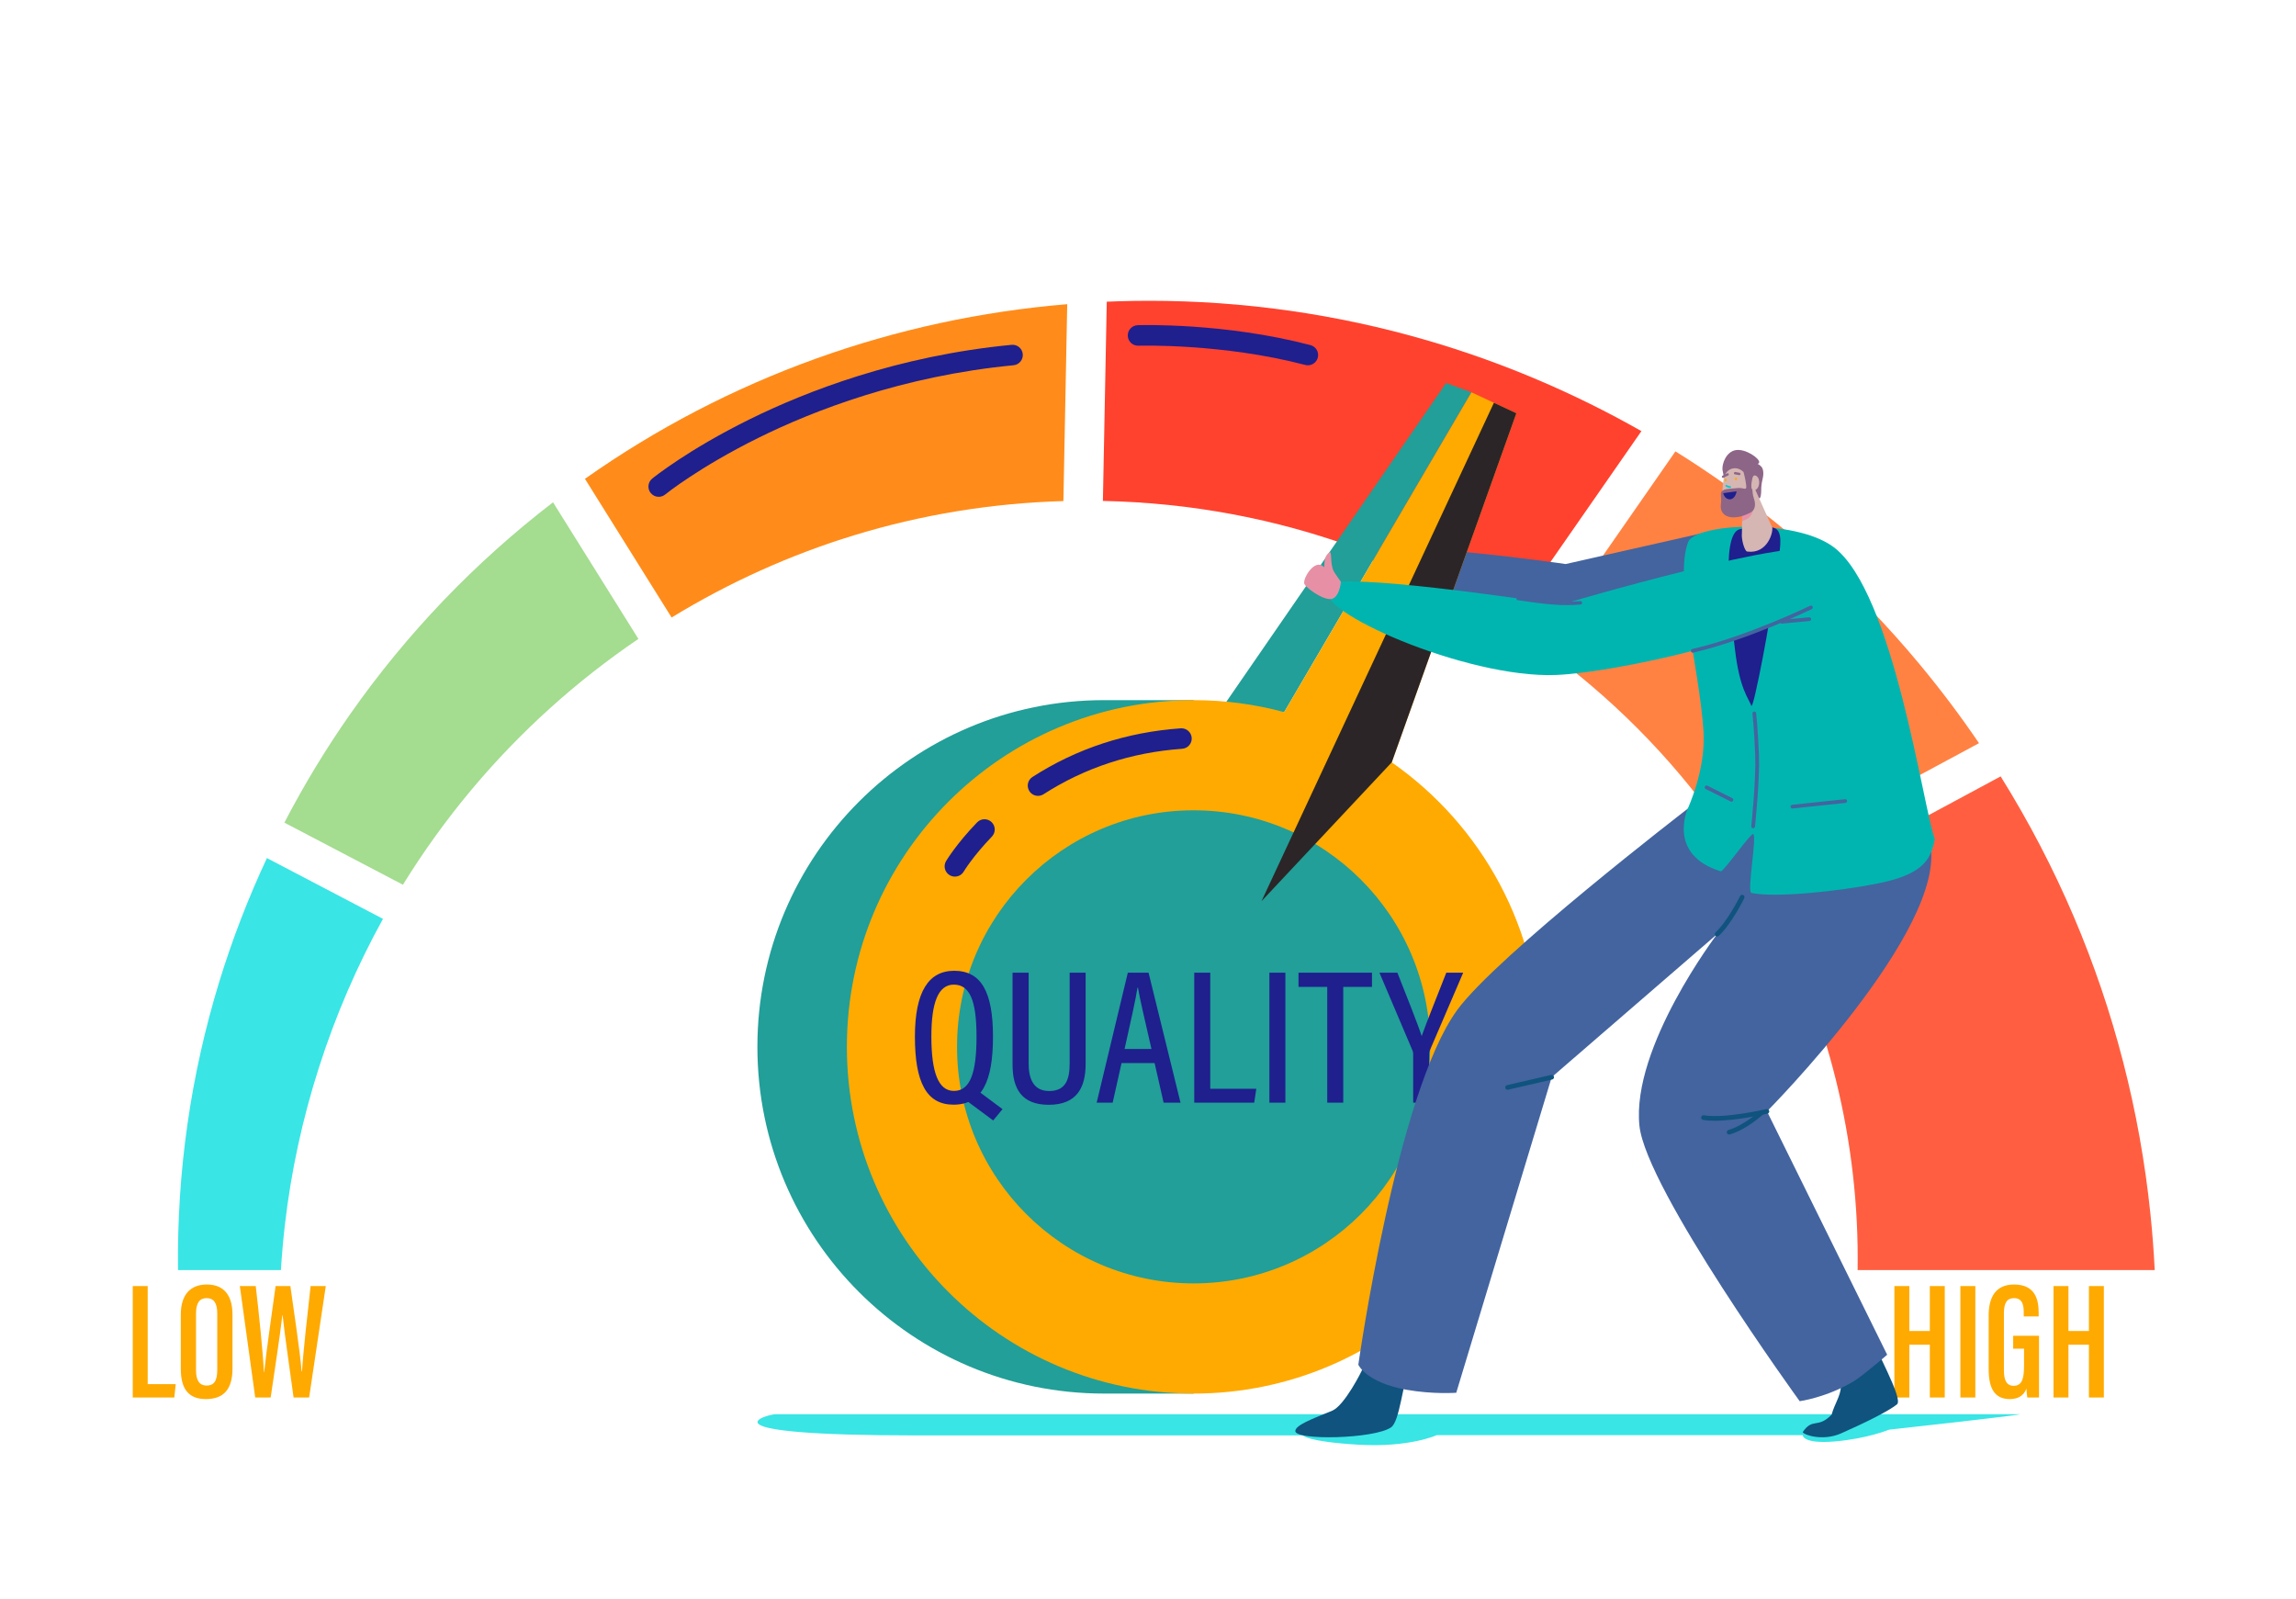 <svg xmlns="http://www.w3.org/2000/svg" width="145" height="101" viewBox="0 0 145 101" fill="none"><path d="M121.229 41.948C117.225 37.133 112.555 32.943 107.35 29.494C106.841 29.157 106.327 28.827 105.809 28.505L97.274 40.781C101.663 43.927 105.453 47.727 108.554 52.091C109.183 52.976 109.781 53.883 110.347 54.809L124.981 46.932C123.811 45.211 122.552 43.539 121.229 41.948Z" fill="#FF8243"></path><path d="M22.135 45.068C20.599 47.257 19.197 49.568 17.96 51.95L25.446 55.872C26.748 53.763 28.203 51.746 29.782 49.863C32.834 46.221 36.374 43.024 40.317 40.347L34.926 31.721C29.998 35.506 25.695 39.997 22.135 45.068Z" fill="#A4DC90"></path><path d="M90.112 21.49C84.423 19.834 78.524 18.995 72.578 18.995C71.93 18.995 71.274 19.005 70.628 19.025C70.386 19.033 70.141 19.042 69.896 19.052L69.652 31.634C75.177 31.748 80.561 32.754 85.673 34.629C89.002 35.851 92.205 37.446 95.212 39.38L103.661 27.226C99.371 24.787 94.819 22.859 90.112 21.49Z" fill="#FF422E"></path><path d="M11.242 80.208H17.74C17.799 79.252 17.883 78.297 17.992 77.345C18.767 70.621 20.902 63.97 24.186 58.027L16.857 54.188C15.668 56.73 14.656 59.358 13.842 62.016C12.039 67.909 11.166 74.023 11.242 80.208Z" fill="#39E5E5"></path><path d="M117.315 80.208H136.078C136.019 79.017 135.928 77.828 135.805 76.642C135.132 70.156 133.506 63.85 130.972 57.9C129.669 54.841 128.115 51.862 126.347 49.029L111.591 56.971C115.47 64.135 117.436 72.117 117.315 80.208Z" fill="#FF5F40"></path><path d="M36.941 30.238L42.414 38.996C46.042 36.78 49.904 35.038 53.911 33.811C58.195 32.499 62.645 31.771 67.157 31.643L67.399 19.209C61.955 19.66 56.62 20.816 51.524 22.649C46.343 24.512 41.443 27.063 36.941 30.238Z" fill="#FF8C1A"></path><path d="M8.384 81.217H9.327V87.408H11.097L11.009 88.254H8.384V81.217ZM14.682 83.026V86.422C14.682 87.723 14.136 88.353 13.004 88.353C11.883 88.353 11.418 87.682 11.418 86.436V83.022C11.418 81.738 12.039 81.118 13.066 81.118C14.121 81.118 14.682 81.774 14.682 83.026ZM12.379 82.95V86.537C12.379 87.208 12.622 87.5 13.048 87.5C13.502 87.5 13.72 87.223 13.72 86.514V82.946C13.72 82.308 13.513 81.978 13.044 81.978C12.604 81.978 12.379 82.283 12.379 82.95ZM16.118 88.254L15.146 81.217H16.151C16.337 82.817 16.61 85.414 16.666 86.65H16.684C16.819 85.311 17.19 82.811 17.405 81.217H18.338C18.56 82.846 18.928 85.176 19.049 86.607H19.073C19.154 85.305 19.432 82.864 19.617 81.217H20.574L19.523 88.254H18.541C18.329 86.648 17.987 84.389 17.848 83.06H17.83C17.674 84.45 17.318 86.69 17.093 88.254H16.118ZM119.638 81.217H120.582V84.053H121.875V81.217H122.818V88.254H121.875V84.921H120.582V88.254H119.638V81.217ZM124.749 81.217V88.254H123.805V81.217H124.749ZM128.771 88.254H128.031C128.006 88.134 127.985 87.846 127.977 87.692C127.79 88.183 127.385 88.353 126.929 88.353C125.92 88.353 125.592 87.617 125.592 86.452V83.057C125.592 81.905 126.047 81.118 127.193 81.118C128.565 81.118 128.749 82.112 128.749 82.926V83.133H127.806V82.888C127.806 82.466 127.75 81.978 127.19 81.978C126.755 81.978 126.554 82.267 126.554 82.929V86.54C126.554 87.158 126.724 87.515 127.168 87.515C127.712 87.515 127.825 87.036 127.825 86.239V85.172H127.139V84.356H128.771L128.771 88.254ZM129.686 81.217H130.629V84.053H131.922V81.217H132.866V88.254H131.922V84.921H130.629V88.254H129.686V81.217Z" fill="#FFAA00"></path><path d="M82.596 23.069C82.542 23.069 82.487 23.062 82.432 23.047C77.194 21.674 71.944 21.829 71.892 21.831C71.534 21.843 71.234 21.563 71.223 21.205C71.211 20.848 71.491 20.548 71.849 20.536C72.07 20.529 77.341 20.373 82.76 21.794C83.107 21.885 83.314 22.239 83.223 22.585C83.146 22.876 82.884 23.069 82.596 23.069Z" fill="#1F1F8E"></path><path d="M48.996 89.307H127.52C128.219 89.307 119.302 90.285 119.302 90.285C119.302 90.285 117.936 90.85 115.885 91.027C113.835 91.204 113.845 90.632 113.845 90.632H90.732C90.732 90.632 89.013 91.424 85.783 91.233C82.553 91.042 82.275 90.648 82.275 90.648H57.979C43.871 90.648 48.411 89.307 48.996 89.307Z" fill="#39E5E5"></path><path d="M84.132 89.087C84.909 88.77 86.018 86.55 86.037 86.479C86.124 86.169 87.178 85.354 87.395 86.003C87.823 87.282 89.305 85.341 89.119 85.871C88.565 87.45 88.4 89.746 87.855 90.134C86.814 90.874 81.743 90.979 81.803 90.363C81.84 89.994 82.788 89.636 84.132 89.087Z" fill="#0F537E"></path><path d="M107.717 33.621L98.878 35.62C98.878 35.62 87.242 33.915 86.603 35.029C85.965 36.142 94.851 38.895 98.704 39.229C102.557 39.562 106.878 37.422 107.917 36.306C108.956 35.19 108.419 33.496 107.717 33.621Z" fill="#43649F"></path><path d="M92.928 24.775L91.326 24.189L76.931 45.065L81.1 44.971L92.928 24.775Z" fill="#219F98"></path><path d="M91.624 66.11C91.624 55.971 84.732 47.443 75.379 44.952V44.214H69.728C57.635 44.214 47.832 54.017 47.832 66.11C47.832 78.202 57.635 88.005 69.728 88.005H75.379V87.268C84.732 84.776 91.624 76.248 91.624 66.11Z" fill="#219F98"></path><path d="M87.893 48.142L95.762 26.097L94.345 25.436L92.928 24.775L81.1 44.971C79.276 44.478 77.358 44.214 75.379 44.214C63.286 44.214 53.483 54.017 53.483 66.11C53.483 78.202 63.286 88.005 75.379 88.005C87.471 88.005 97.274 78.202 97.274 66.11C97.274 58.67 93.564 52.099 87.893 48.142Z" fill="#FFAA00"></path><path d="M75.379 81.048C83.629 81.048 90.317 74.36 90.317 66.11C90.317 57.859 83.629 51.171 75.379 51.171C67.128 51.171 60.44 57.859 60.44 66.11C60.44 74.36 67.128 81.048 75.379 81.048Z" fill="#219F98"></path><path d="M79.669 56.909L94.345 25.436L95.762 26.097L87.893 48.142L79.669 56.909Z" fill="#2B2527"></path><path d="M62.71 65.461C62.71 68.299 62.015 69.761 60.216 69.761C58.51 69.761 57.78 68.344 57.78 65.469C57.78 62.64 58.636 61.306 60.262 61.306C61.979 61.306 62.71 62.665 62.71 65.461ZM58.819 65.451C58.819 67.717 59.258 68.893 60.245 68.893C61.268 68.893 61.671 67.761 61.671 65.464C61.671 63.166 61.236 62.18 60.239 62.18C59.26 62.18 58.819 63.292 58.819 65.451ZM61.77 68.893L63.313 70.044L62.722 70.757L60.915 69.413L61.77 68.893ZM64.962 61.426V67.165C64.962 68.026 65.206 68.899 66.256 68.899C67.303 68.899 67.552 68.167 67.552 67.164V61.426H68.561V67.182C68.561 68.672 68.014 69.768 66.232 69.768C64.508 69.768 63.946 68.738 63.946 67.222V61.426H64.962ZM70.829 67.133L70.268 69.636H69.258L71.226 61.426H72.535L74.554 69.636H73.486L72.918 67.133H70.829ZM72.719 66.243C72.275 64.31 71.979 63.052 71.866 62.374H71.836C71.726 63.096 71.405 64.527 71.021 66.243H72.719ZM75.421 61.426H76.431V68.756H79.339L79.207 69.636H75.421L75.421 61.426ZM81.176 61.426V69.636H80.166V61.426H81.176ZM83.82 62.322H82.005V61.426H86.645V62.322H84.83V69.636H83.82V62.322ZM89.247 69.636V66.549C89.247 66.466 89.228 66.393 89.2 66.331L87.117 61.426H88.249C88.79 62.796 89.535 64.659 89.784 65.432C90.073 64.598 90.832 62.729 91.338 61.426H92.405L90.298 66.335C90.274 66.382 90.257 66.459 90.257 66.559V69.636H89.247ZM41.599 31.374C41.502 31.374 41.407 31.353 41.32 31.312C41.233 31.27 41.157 31.21 41.096 31.136C40.87 30.858 40.912 30.45 41.189 30.224C41.279 30.151 43.433 28.411 47.319 26.49C50.894 24.722 56.669 22.47 63.884 21.776C64.241 21.74 64.557 22.003 64.591 22.359C64.625 22.715 64.364 23.032 64.008 23.066C56.989 23.741 51.37 25.932 47.893 27.651C44.137 29.508 42.028 31.212 42.008 31.229C41.892 31.323 41.748 31.374 41.599 31.374Z" fill="#1F1F8E"></path><path d="M115.674 89.333C115.862 88.641 116.215 88.214 116.263 87.579C116.266 87.537 115.677 85.424 115.653 85.364C115.548 85.102 116.021 83.791 116.595 84.188C117.727 84.969 117.8 83.345 117.944 83.807C118.374 85.182 120.232 88.339 119.798 88.689C119.266 89.118 117.753 89.865 116.259 90.523C115.159 91.007 113.975 90.647 113.845 90.445C114.473 89.501 114.794 90.248 115.674 89.333Z" fill="#0F537E"></path><path d="M111.591 70.183C111.591 70.183 122.982 58.706 121.899 53.293C121.874 53.167 121.821 53.008 121.747 52.821C121.148 53.085 119.909 51.12 118.34 51.171C115.038 51.28 106.582 51.074 106.582 51.074C106.582 51.074 94.516 60.357 92.016 63.798C88.204 69.044 85.783 86.182 85.783 86.182C85.783 86.182 86.263 87.305 88.816 87.762C90.502 88.064 91.967 87.953 91.967 87.953L97.994 68.027L108.443 58.991C108.443 58.991 103.024 66.11 103.535 71.087C103.946 75.097 113.656 88.486 113.656 88.486C113.656 88.486 115.333 88.262 117.047 87.244C117.632 86.896 119.181 85.552 119.181 85.552L111.591 70.183Z" fill="#43649F"></path><path d="M118.497 55.81C121.285 55.26 121.938 54.413 122.188 52.983C121.457 51.074 119.597 37.352 115.787 34.54C113.306 32.708 107.038 33.069 106.608 34.234C105.725 36.627 107.296 41.994 107.579 46.149C107.747 48.607 106.582 51.074 106.582 51.074C106.582 51.074 105.273 53.975 108.671 55.025C108.831 55.074 110.545 52.623 110.716 52.668C110.98 52.739 110.313 56.33 110.603 56.39C112.167 56.713 116.146 56.274 118.497 55.81Z" fill="#00B5B0"></path><path d="M109.857 33.425C109.857 33.425 110.763 33.176 111.92 33.31C113.077 33.445 111.929 36.272 111.929 37.745C111.929 38.562 110.729 44.898 110.603 44.568C110.413 44.075 109.862 43.489 109.574 41.049C109.383 39.428 108.6 33.759 109.857 33.425Z" fill="#1F1F8E"></path><path d="M111.226 29.46C111.143 29.373 111.069 29.323 111.004 29.294C111.054 29.278 111.093 29.249 111.099 29.196C111.129 28.946 110.252 28.332 109.633 28.423C109.014 28.514 108.74 29.292 108.78 29.667C108.805 29.908 109.045 30.781 109.127 30.738C109.209 30.695 111.014 31.512 111.125 31.469C111.193 31.443 111.227 31.198 111.226 30.957C111.225 30.727 111.252 30.498 111.309 30.276C111.379 30.008 111.398 29.64 111.226 29.46Z" fill="#8D6587"></path><path d="M110.821 30.855L111.92 33.31C111.996 33.598 111.625 35.003 110.341 34.831C110.167 34.808 109.958 34.011 110.007 33.681L110.04 31.648L110.821 30.855Z" fill="#D5B6B3"></path><path d="M110.019 32.916C110.087 32.889 110.176 32.849 110.294 32.792C110.697 32.596 110.716 32.124 110.716 32.124L110.031 32.225L110.019 32.916Z" fill="#E790A5"></path><path d="M110.301 30.041L110.946 31.244C111.127 31.658 110.947 32.141 110.539 32.332C110.213 32.486 109.991 32.526 109.543 32.55C109.17 32.571 108.921 32.253 108.836 31.775C108.726 31.154 108.801 30.551 108.859 30.23C108.992 29.499 109.824 29.287 110.301 30.041Z" fill="#D5B6B3"></path><path d="M110.686 31.118L110.581 29.984C110.523 29.892 110.181 29.69 110.112 29.808C110.176 30.06 110.331 30.724 110.269 30.825C110.199 30.941 110.062 30.767 109.631 30.83C109.357 30.87 108.839 30.835 108.715 31.062C108.626 31.224 108.737 31.41 108.679 31.853C108.608 32.397 108.993 32.678 109.465 32.672C109.913 32.665 110.187 32.541 110.514 32.388C110.88 32.216 110.888 31.824 110.755 31.446C110.718 31.34 110.696 31.23 110.686 31.118Z" fill="#8D6587"></path><path d="M109.675 31.031C109.675 31.031 109.406 31.058 108.823 31.143C108.823 31.143 108.888 31.432 109.121 31.513C109.353 31.594 109.595 31.439 109.675 31.031Z" fill="#1F1F8E"></path><path d="M110.653 30.279C110.674 30.137 110.738 29.931 110.933 30.065C111.218 30.261 111.121 30.952 110.762 30.958C110.495 30.963 110.642 30.354 110.653 30.279Z" fill="#D5B6B3"></path><path d="M109.283 30.71C109.196 30.703 109.112 30.674 109.039 30.627C108.982 30.591 108.936 30.686 108.993 30.721C109.074 30.773 109.167 30.804 109.263 30.813C109.33 30.819 109.35 30.716 109.283 30.71Z" fill="#00CCCC"></path><path d="M109.645 30.153C109.635 30.152 109.601 30.147 109.585 30.187C109.572 30.217 109.566 30.256 109.573 30.288C109.58 30.327 109.621 30.346 109.655 30.328C109.703 30.304 109.718 30.159 109.645 30.153ZM108.997 30.225C108.986 30.224 108.953 30.219 108.936 30.259C108.924 30.29 108.918 30.328 108.924 30.361C108.932 30.399 108.972 30.418 109.007 30.401C109.055 30.377 109.07 30.232 108.997 30.225Z" fill="#FFAA00"></path><path d="M109.127 30.033C109.03 30.069 108.939 30.117 108.851 30.172C108.77 30.223 108.693 30.095 108.775 30.044C108.874 29.982 108.979 29.93 109.088 29.889C109.178 29.855 109.217 29.999 109.127 30.033ZM109.593 29.808C109.682 29.825 109.773 29.837 109.862 29.858C109.955 29.88 109.923 30.026 109.829 30.004C109.74 29.983 109.65 29.971 109.56 29.954C109.466 29.936 109.499 29.79 109.593 29.808Z" fill="#8D6587"></path><path d="M115.1 34.846C114.049 33.598 98.562 38.189 98.562 38.189C98.562 38.189 88.169 36.568 84.675 36.73C84.079 36.757 83.989 36.991 83.871 37.139C82.786 38.511 92.6 42.856 98.276 42.625C101.917 42.476 112.183 40.294 115.375 37.673C116.441 36.797 115.822 35.703 115.1 34.846Z" fill="#00B5B0"></path><path d="M84.675 36.73C84.675 36.73 84.293 36.202 84.222 36.059C83.98 35.566 84.141 34.738 83.946 34.891C83.519 35.227 83.7 35.703 83.606 35.825C83.606 35.825 83.415 35.514 83.021 35.743C82.627 35.972 82.278 36.66 82.377 36.88C82.477 37.101 83.4 37.811 83.981 37.834C84.562 37.857 84.694 36.809 84.675 36.73Z" fill="#E790A5"></path><path d="M99.799 37.959C98.529 38.071 97.32 37.895 96.04 37.709L95.79 37.673C95.796 37.746 95.791 37.819 95.775 37.891L96.008 37.925C97.02 38.072 97.989 38.212 98.982 38.212C99.258 38.212 99.536 38.201 99.818 38.177C99.832 38.175 99.846 38.171 99.859 38.165C99.871 38.158 99.882 38.149 99.892 38.138C99.901 38.127 99.908 38.114 99.912 38.101C99.916 38.087 99.918 38.073 99.917 38.059C99.916 38.044 99.912 38.03 99.905 38.017C99.898 38.005 99.889 37.993 99.878 37.984C99.867 37.975 99.855 37.968 99.841 37.964C99.827 37.96 99.813 37.958 99.799 37.959ZM110.716 52.307C110.7 52.307 110.683 52.304 110.668 52.297C110.653 52.291 110.64 52.281 110.629 52.269C110.618 52.256 110.609 52.242 110.604 52.226C110.599 52.21 110.597 52.194 110.599 52.177C110.602 52.148 110.907 49.278 110.847 47.685C110.787 46.089 110.674 45.073 110.673 45.063C110.671 45.047 110.672 45.032 110.677 45.017C110.681 45.002 110.688 44.988 110.698 44.976C110.707 44.964 110.719 44.954 110.733 44.946C110.746 44.939 110.761 44.934 110.777 44.932C110.808 44.929 110.839 44.938 110.863 44.958C110.888 44.977 110.903 45.005 110.907 45.036C110.908 45.047 111.022 46.071 111.082 47.676C111.143 49.286 110.836 52.173 110.833 52.202C110.83 52.231 110.817 52.258 110.795 52.277C110.773 52.297 110.745 52.307 110.716 52.307ZM113.195 51.058C113.165 51.058 113.136 51.046 113.115 51.025C113.093 51.005 113.08 50.976 113.078 50.946C113.077 50.916 113.087 50.887 113.106 50.864C113.126 50.841 113.153 50.827 113.183 50.823L116.521 50.47C116.585 50.464 116.644 50.51 116.65 50.575C116.654 50.606 116.645 50.637 116.625 50.661C116.605 50.685 116.577 50.701 116.546 50.704L113.208 51.057C113.203 51.058 113.199 51.058 113.195 51.058ZM106.901 41.218C106.872 41.218 106.844 41.207 106.823 41.188C106.801 41.168 106.788 41.142 106.785 41.113C106.781 41.084 106.789 41.056 106.805 41.032C106.822 41.008 106.847 40.992 106.875 40.985C110.286 40.204 114.273 38.274 114.313 38.255C114.327 38.248 114.342 38.243 114.358 38.242C114.373 38.241 114.389 38.243 114.404 38.248C114.419 38.253 114.432 38.261 114.444 38.271C114.456 38.282 114.465 38.294 114.472 38.308C114.479 38.322 114.483 38.338 114.484 38.353C114.485 38.369 114.483 38.385 114.477 38.399C114.472 38.414 114.464 38.428 114.453 38.439C114.443 38.451 114.43 38.46 114.416 38.467C114.376 38.486 110.365 40.427 106.927 41.215C106.919 41.217 106.91 41.218 106.901 41.218Z" fill="#43649F"></path><path d="M112.526 39.381C112.496 39.381 112.467 39.369 112.445 39.348C112.423 39.328 112.41 39.299 112.409 39.269C112.407 39.239 112.417 39.209 112.437 39.186C112.457 39.163 112.485 39.149 112.515 39.146L114.25 38.983C114.281 38.98 114.312 38.989 114.337 39.009C114.361 39.029 114.376 39.058 114.379 39.089C114.382 39.12 114.372 39.151 114.352 39.175C114.332 39.199 114.304 39.214 114.272 39.217L112.537 39.381C112.533 39.381 112.529 39.381 112.526 39.381Z" fill="#43649F"></path><path d="M108.301 70.776C108.029 70.776 107.775 70.76 107.554 70.721C107.515 70.714 107.482 70.692 107.459 70.66C107.437 70.629 107.428 70.589 107.435 70.551C107.442 70.512 107.464 70.478 107.495 70.456C107.527 70.433 107.567 70.425 107.605 70.431C108.894 70.659 111.531 70.046 111.558 70.04C111.595 70.032 111.634 70.04 111.667 70.06C111.699 70.081 111.722 70.113 111.731 70.151C111.74 70.188 111.734 70.227 111.714 70.26C111.694 70.293 111.662 70.317 111.625 70.327C111.533 70.349 109.69 70.776 108.301 70.776Z" fill="#0F537E"></path><path d="M109.199 71.646C109.164 71.646 109.129 71.633 109.103 71.61C109.076 71.587 109.058 71.555 109.053 71.519C109.049 71.484 109.057 71.448 109.076 71.419C109.095 71.389 109.125 71.367 109.159 71.357C110.143 71.076 111.144 70.158 111.154 70.149C111.183 70.124 111.22 70.111 111.259 70.112C111.297 70.115 111.333 70.131 111.359 70.16C111.385 70.188 111.399 70.225 111.398 70.263C111.397 70.302 111.381 70.338 111.354 70.365C111.311 70.405 110.292 71.34 109.24 71.641C109.227 71.644 109.213 71.646 109.199 71.646ZM95.209 68.819C95.172 68.819 95.138 68.805 95.111 68.781C95.084 68.757 95.067 68.724 95.062 68.688C95.058 68.652 95.068 68.616 95.088 68.587C95.109 68.557 95.14 68.536 95.176 68.528L97.96 67.883C97.979 67.879 97.999 67.879 98.018 67.882C98.037 67.885 98.055 67.892 98.072 67.902C98.088 67.912 98.102 67.926 98.114 67.941C98.125 67.957 98.133 67.975 98.137 67.994C98.141 68.013 98.142 68.032 98.139 68.051C98.136 68.07 98.129 68.089 98.119 68.105C98.108 68.121 98.095 68.136 98.079 68.147C98.064 68.158 98.046 68.166 98.027 68.171L95.242 68.815C95.231 68.817 95.22 68.819 95.209 68.819ZM108.443 59.138C108.414 59.138 108.385 59.129 108.361 59.113C108.336 59.096 108.317 59.072 108.306 59.045C108.296 59.017 108.293 58.987 108.3 58.959C108.306 58.93 108.321 58.903 108.343 58.883C109.121 58.157 109.884 56.605 109.892 56.59C109.9 56.572 109.912 56.557 109.927 56.544C109.941 56.531 109.958 56.521 109.976 56.515C109.994 56.509 110.014 56.506 110.033 56.507C110.052 56.508 110.071 56.514 110.089 56.522C110.106 56.531 110.122 56.542 110.134 56.557C110.147 56.571 110.157 56.588 110.163 56.606C110.17 56.625 110.172 56.644 110.171 56.663C110.17 56.683 110.165 56.702 110.156 56.719C110.124 56.785 109.362 58.336 108.544 59.099C108.515 59.125 108.479 59.138 108.443 59.138Z" fill="#0F537E"></path><path d="M109.346 50.626C109.329 50.626 109.311 50.622 109.294 50.614L107.723 49.828C107.709 49.821 107.697 49.812 107.687 49.8C107.677 49.788 107.669 49.775 107.664 49.76C107.659 49.745 107.657 49.73 107.658 49.715C107.659 49.699 107.663 49.684 107.67 49.67C107.677 49.656 107.687 49.644 107.699 49.634C107.71 49.624 107.724 49.616 107.738 49.611C107.753 49.606 107.769 49.604 107.784 49.605C107.8 49.606 107.815 49.611 107.828 49.617L109.399 50.403C109.423 50.415 109.442 50.434 109.453 50.458C109.465 50.482 109.468 50.51 109.461 50.535C109.455 50.561 109.441 50.584 109.42 50.601C109.399 50.617 109.373 50.626 109.346 50.626Z" fill="#43649F"></path><path d="M65.554 50.259C65.341 50.259 65.132 50.154 65.008 49.961C64.815 49.66 64.902 49.259 65.203 49.066C67.993 47.271 71.144 46.237 74.567 45.994C74.923 45.969 75.234 46.237 75.26 46.594C75.285 46.951 75.016 47.261 74.659 47.286C71.455 47.514 68.509 48.48 65.904 50.156C65.799 50.223 65.678 50.259 65.554 50.259ZM60.303 55.358C60.191 55.358 60.077 55.329 59.973 55.267C59.665 55.085 59.564 54.687 59.747 54.379C59.773 54.335 60.403 53.285 61.707 51.934C61.955 51.676 62.366 51.669 62.623 51.917C62.881 52.166 62.888 52.576 62.639 52.834C61.439 54.077 60.867 55.032 60.861 55.041C60.803 55.138 60.722 55.218 60.624 55.274C60.526 55.33 60.416 55.359 60.303 55.358Z" fill="#1F1F8E"></path></svg>